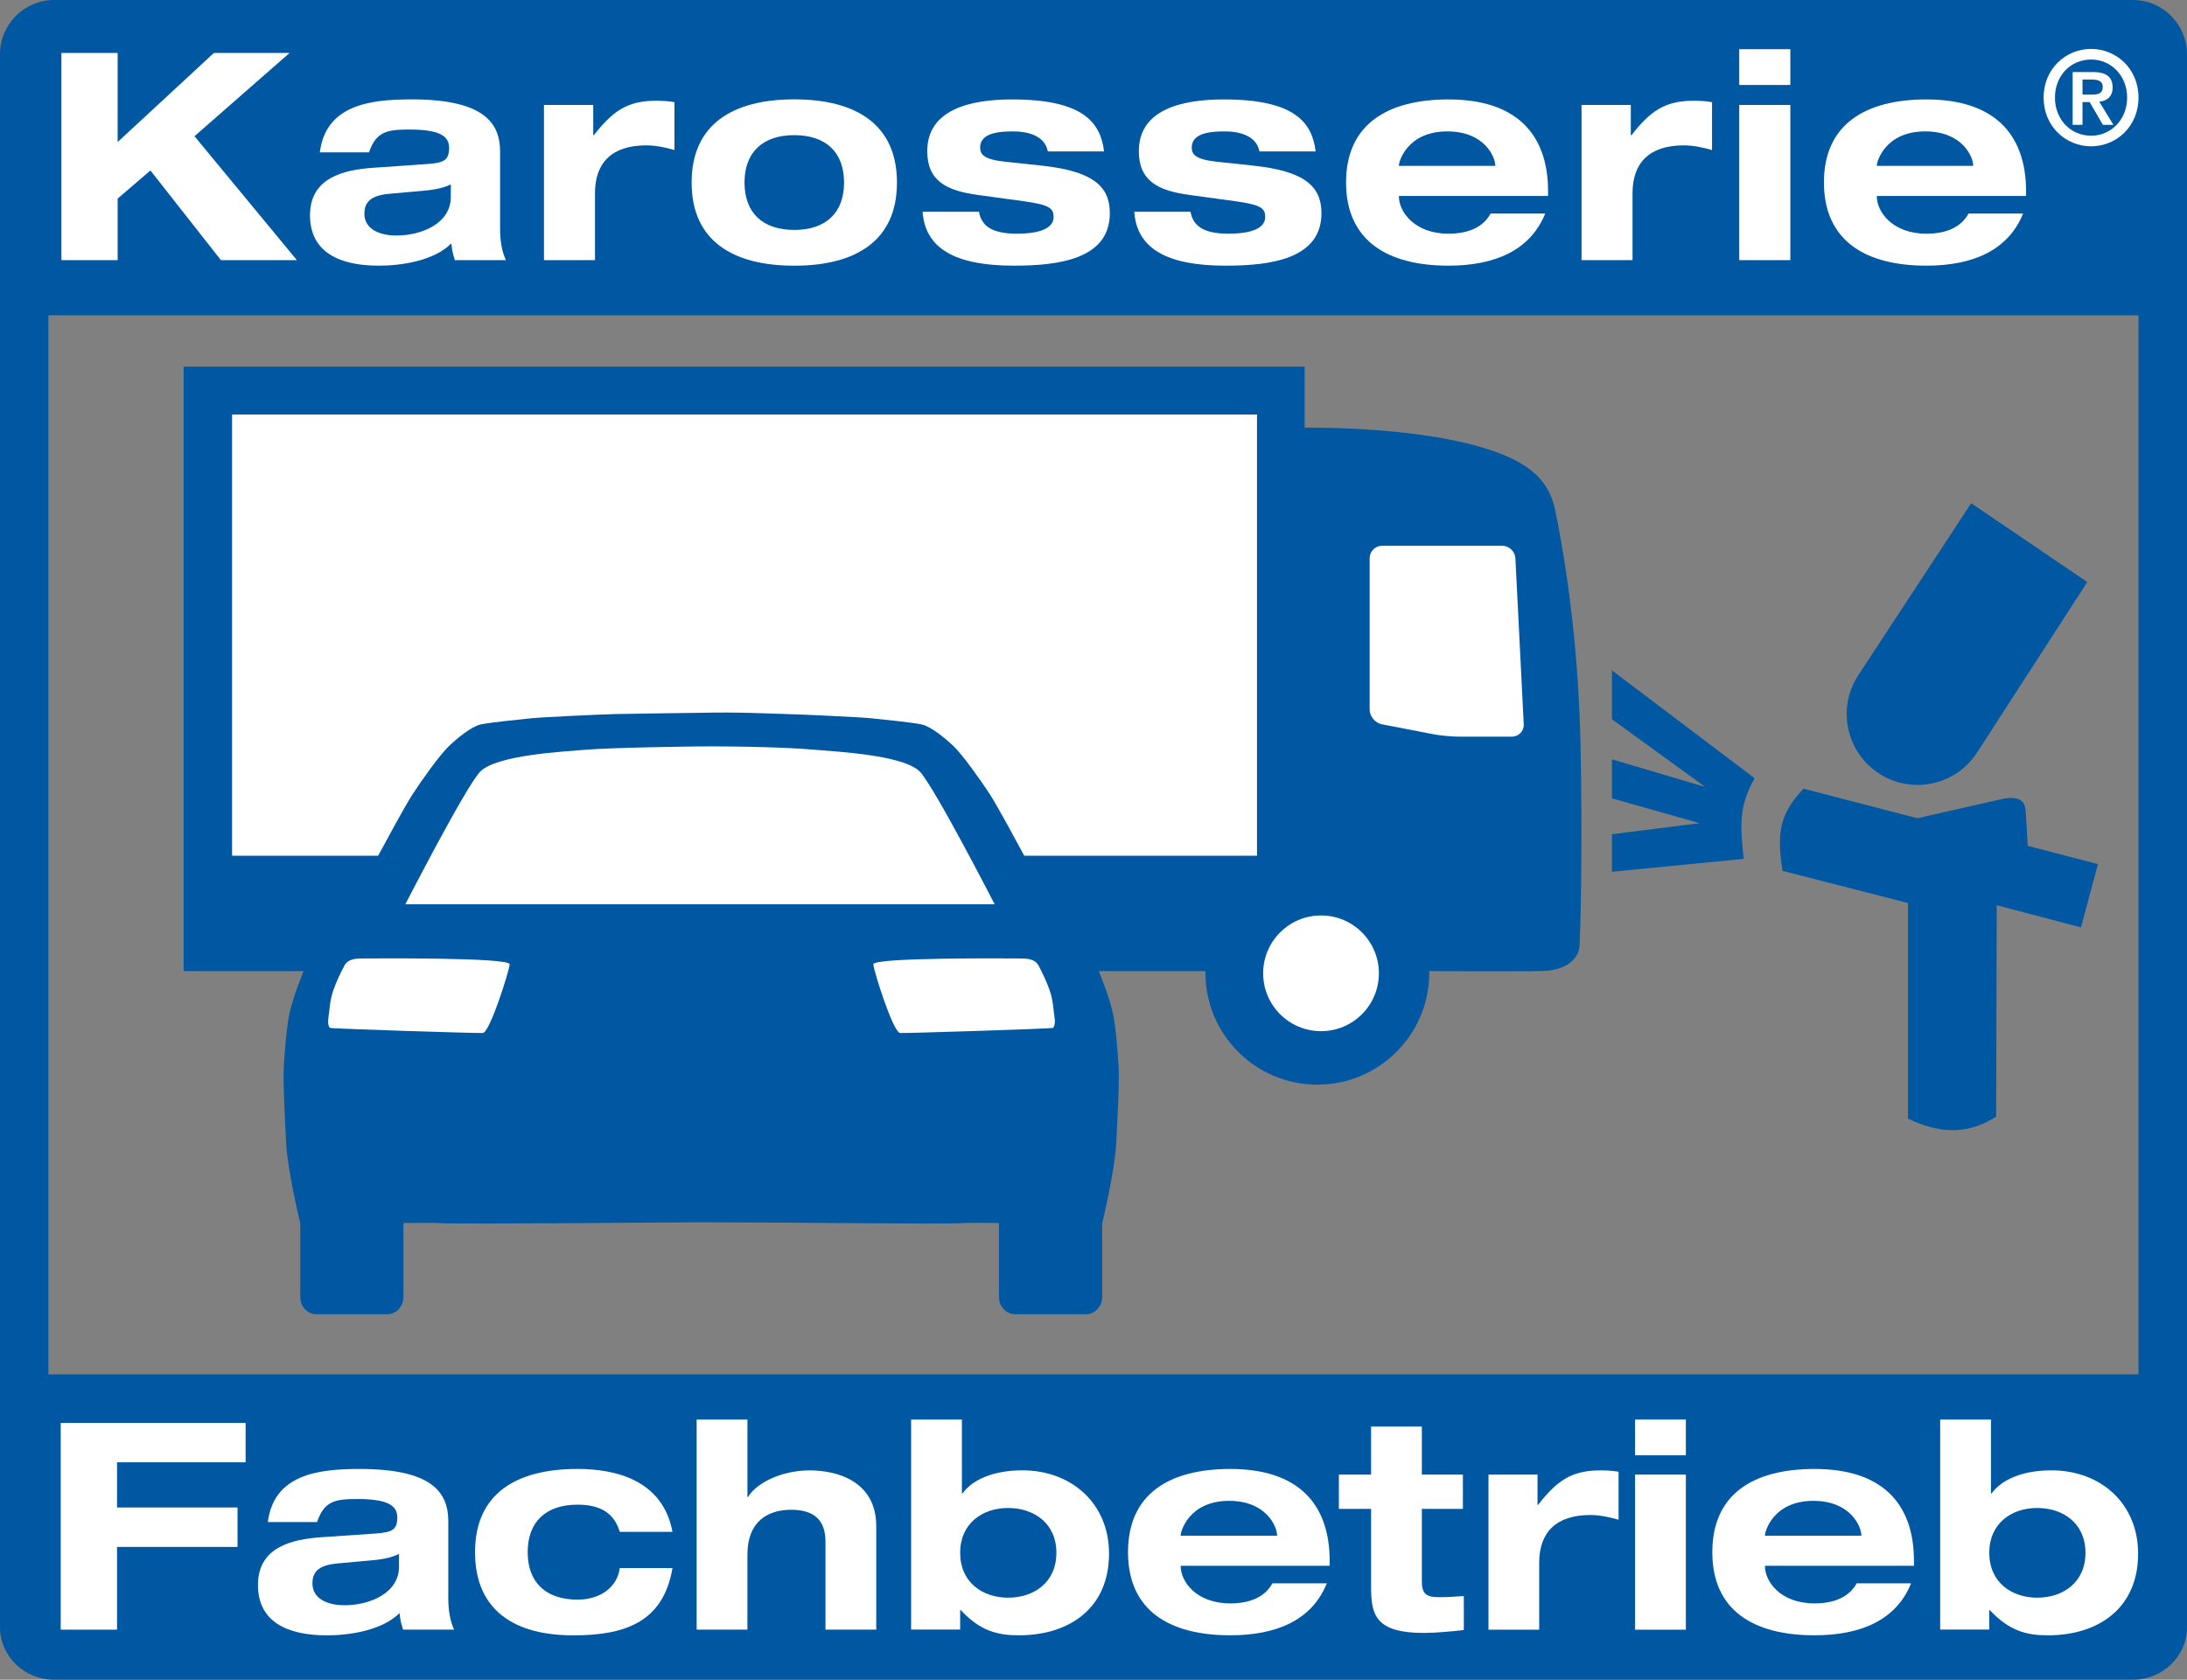 <?xml version="1.0" encoding="utf-8"?>
<!-- GW -->
<!DOCTYPE svg PUBLIC "-//W3C//DTD SVG 1.1//EN" "http://www.w3.org/Graphics/SVG/1.1/DTD/svg11.dtd">
<svg  version="1.1" id="Ebene_1" xmlns="http://www.w3.org/2000/svg" xmlns:xlink="http://www.w3.org/1999/xlink" width="82.5" height="63.382"
	 viewBox="0 0 82.5 63.382" overflow="visible" enable-background="new 0 0 82.5 63.382" xml:space="preserve">
<rect x="0" y="0" width="82.5" height="63.382" fill="#808080" stroke="none"/>
<g>
	<g>
		<path fill="#0057A2" d="M66.189,29.367c-0.619,1.083-0.535,1.843-0.412,3.042l-4.969,0.485V31.48l3.309-0.418l-3.309-0.938v-1.471
			l3.523,1.045l-3.523-2.558v-1.843L66.189,29.367z"/>
		<path fill="#0057A2" d="M75.519,30.151c0.822-0.171,0.885,0.232,0.9,0.502l0.074,1.265l2.648,0.689l-0.641,2.386l-3.178-0.835
			l-0.021,7.977c-1.137,0.729-2.211,0.611-3.326,0.074v-8.134l-4.732-1.215c-0.227-1.443-0.104-2.154,0.793-3.1l4.291,1.116
			L75.519,30.151z"/>
		<path fill="#0057A2" d="M74.359,18.99l4.379,2.973l-4.16,6.437c-0.805,1.239-2.459,1.591-3.697,0.786
			c-1.238-0.804-1.59-2.46-0.787-3.698L74.359,18.99z"/>
		<path fill="#0057A2" d="M80.669,51.861H1.826V11.897h78.844V51.861z M82.5,2.04C82.5,0.918,81.58,0,80.46,0H2.04
			C0.92,0,0,0.918,0,2.04v59.366c0,1.087,0.92,1.976,2.04,1.976h78.42c1.119,0,2.039-0.889,2.039-1.975V2.04z"/>
		<path fill="#0057A2" d="M59.621,28.051c-0.07-3.149-0.428-6.249-0.953-8.788c-0.211-1.018-0.82-1.698-2.246-2.211
			c-2.775-1.001-7.207-0.911-7.207-0.911v-2.307H6.928v22.809h38.548c-0.002,0.021-0.004,0.041-0.004,0.062
			c0,2.332,1.891,4.223,4.221,4.223c2.332,0,4.223-1.891,4.223-4.223c0-0.021-0.004-0.041-0.004-0.062c0,0,3.508,0.022,4.297-0.004
			c0.816-0.029,1.352-0.409,1.377-0.977C59.646,34.349,59.689,31.2,59.621,28.051"/>
		<rect x="8.754" y="15.641" fill="#FFFFFF" width="38.664" height="16.649"/>
		<path fill="#FFFFFF" d="M47.65,36.727c0-1.206,0.977-2.183,2.184-2.183c1.205,0,2.182,0.977,2.182,2.183s-0.977,2.183-2.182,2.183
			C48.626,38.909,47.65,37.933,47.65,36.727"/>
		<path fill="#FFFFFF" d="M57.48,27.326c0.014,0.258-0.188,0.47-0.447,0.47h-2.018c-0.26,0-0.68-0.04-0.934-0.089l-1.953-0.377
			c-0.254-0.049-0.461-0.301-0.461-0.56v-5.705c0-0.259,0.211-0.471,0.471-0.471h4.531c0.26,0,0.482,0.212,0.496,0.47L57.48,27.326z
			"/>
		<path fill="#0057A2" d="M26.46,26.896c1.396-0.034,2.618,0.034,3.222,0.048c0.604,0.014,2.797,0.119,3.178,0.159
			s1.566,0.158,1.906,0.232c0.34,0.075,0.862,0.493,1.208,0.824c0.346,0.33,1.038,1.309,1.355,1.795
			c0.316,0.486,1.067,1.89,1.337,2.389c0.269,0.5,0.68,1.188,0.868,1.452c0.187,0.263,0.41,0.357,0.639,0.485
			c0.228,0.129,0.445,0.425,0.527,0.581c0.083,0.154,0.428,0.971,0.745,1.768s0.504,1.363,0.581,1.843
			c0.076,0.479,0.135,1.174,0.169,1.748c0.036,0.573-0.034,1.883-0.087,2.922s-0.532,3.017-0.532,3.017v2.785
			c0,0.359-0.277,0.648-0.619,0.648h-2.654c-0.341,0-0.618-0.289-0.618-0.648v-2.795c-0.473-0.007-1.147-0.012-1.535,0.01
			c-0.638,0.037-7.334-0.039-9.696-0.039c0,0-9.063,0.076-9.701,0.039c-0.387-0.021-1.062-0.017-1.535-0.01v2.795
			c0,0.359-0.277,0.648-0.618,0.648h-2.654c-0.342,0-0.619-0.289-0.619-0.648v-2.785c0,0-0.479-1.978-0.532-3.017
			c-0.053-1.039-0.123-2.349-0.088-2.922c0.035-0.574,0.094-1.27,0.17-1.748c0.077-0.479,0.264-1.046,0.581-1.843
			c0.316-0.797,0.662-1.613,0.745-1.768c0.082-0.156,0.299-0.452,0.527-0.581c0.229-0.128,0.452-0.223,0.639-0.485
			c0.188-0.264,0.598-0.952,0.868-1.452c0.27-0.499,1.021-1.903,1.338-2.389c0.316-0.486,1.008-1.465,1.354-1.795
			c0.346-0.331,0.868-0.749,1.208-0.824c0.34-0.074,1.525-0.192,1.906-0.232s2.574-0.145,3.178-0.159
			C23.825,26.93,26.46,26.896,26.46,26.896"/>
		<path fill="#FFFFFF" d="M15.29,34.123c0,0,2.218-4.323,2.804-4.985c0.582-0.657,3.278-0.782,3.889-0.839
			c1.043-0.097,4.421-0.133,4.421-0.133c1.565-0.009,3.382,0.036,4.426,0.133c0.611,0.057,3.306,0.182,3.889,0.839
			c0.585,0.662,2.803,4.985,2.803,4.985H26.404H15.29z"/>
		<polygon fill="#FFFFFF" points="2.29,53.692 9.265,53.692 9.265,55.178 4.415,55.178 4.415,56.884 8.96,56.884 8.96,58.371 
			4.415,58.371 4.415,61.494 2.29,61.494 		"/>
		<path fill="#FFFFFF" d="M11.96,57.433c0.273-0.804,0.699-0.869,1.519-0.869c1.114,0,1.508,0.228,1.508,0.695
			c0,0.463-0.197,0.559-0.787,0.604l-2.043,0.14c-1.169,0.077-2.426,0.383-2.426,1.805c0,1.365,1.071,1.9,2.601,1.9
			c0.863,0,2.086-0.186,2.741-0.841c0.012,0.21,0.066,0.418,0.132,0.625h1.924c-0.131-0.294-0.218-0.666-0.218-1.181v-2.9
			c0-1.087-0.591-1.981-3.345-1.981c-1.573,0-3.234,0.207-3.463,2.004H11.96z M15.052,59.119c0,0.982-1.082,1.453-2.054,1.453
			c-0.721,0-1.212-0.296-1.212-0.82c0-0.523,0.338-0.71,1.015-0.764l1.115-0.101c0.382-0.031,0.776-0.075,1.136-0.251V59.119z"/>
		<path fill="#FFFFFF" d="M23.38,57.803c-0.23-0.773-0.82-1.026-1.595-1.026c-1.191,0-1.879,0.644-1.879,1.791
			s0.688,1.792,1.879,1.792c0.852,0,1.497-0.458,1.595-1.191h1.988c-0.349,2.071-1.835,2.539-3.747,2.539
			c-2.206,0-3.701-0.936-3.701-3.14s1.549-3.139,3.865-3.139c1.486,0,3.222,0.445,3.583,2.374H23.38z"/>
		<path fill="#FFFFFF" d="M26.28,53.566h1.915v2.923h0.023c0.283-0.492,1.203-1.005,2.331-1.005c0.993,0,2.506,0.383,2.506,2.108
			v3.901h-1.916v-3.322c0-0.809-0.427-1.201-1.292-1.201c-0.896,0-1.652,0.447-1.652,1.693v2.83H26.28V53.566z"/>
		<path fill="#FFFFFF" d="M34.37,61.491h1.85v-0.735h0.022c0.734,0.786,1.381,0.951,2.193,0.951c1.906,0,3.401-1.025,3.401-3.081
			c0-1.899-1.418-3.144-3.269-3.144c-1.087,0-1.887,0.349-2.26,0.873h-0.021v-2.789H34.37V61.491z M36.22,58.594
			c0-1.114,0.844-1.692,1.809-1.692c0.976,0,1.821,0.578,1.821,1.692s-0.845,1.693-1.821,1.693
			C37.064,60.287,36.22,59.708,36.22,58.594"/>
		<path fill="#FFFFFF" d="M48,59.743c-0.271,0.499-0.816,0.759-1.588,0.759c-1.307,0-1.873-0.845-1.873-1.397v-0.022h5.621v-0.174
			c0-2.199-1.223-3.479-3.748-3.479c-2.311,0-3.86,0.942-3.86,3.141c0,2.195,1.549,3.135,3.86,3.135
			c1.752,0,3.084-0.578,3.639-1.961H48z M44.539,57.948v-0.021c0-0.143,0.314-1.294,1.828-1.294c1.404,0,1.807,0.978,1.807,1.294
			v0.021H44.539z"/>
		<path fill="#FFFFFF" d="M51.72,53.829h1.916v1.813h1.549v1.293h-1.549v2.724c0,0.459,0.141,0.609,0.645,0.609
			c0.338,0,0.633-0.021,0.938-0.043v1.283c-0.359,0.044-1.08,0.109-1.506,0.109c-1.818,0-1.992-0.675-1.992-1.729v-2.953h-1.215
			v-1.293h1.215V53.829z"/>
		<path fill="#FFFFFF" d="M56.15,55.642H58v1.143h0.021c0.699-0.897,1.246-1.301,2.338-1.301c0.219,0,0.48,0.01,0.699,0.051v1.81
			c-0.35-0.099-0.699-0.175-1.059-0.178c-1.313,0-1.936,0.667-1.936,1.805v2.523H56.15V55.642z"/>
		<path fill="#FFFFFF" d="M61.679,53.565h1.916v1.349h-1.916V53.565z M61.679,55.642h1.916v5.853h-1.916V55.642z"/>
		<path fill="#FFFFFF" d="M70.041,59.743c-0.273,0.499-0.818,0.759-1.59,0.759c-1.307,0-1.871-0.845-1.871-1.397v-0.022h5.621
			v-0.174c0-2.199-1.223-3.479-3.75-3.479c-2.309,0-3.857,0.942-3.857,3.141c0,2.195,1.549,3.135,3.857,3.135
			c1.752,0,3.084-0.578,3.641-1.961H70.041z M66.58,57.948v-0.021c0-0.143,0.314-1.294,1.828-1.294c1.402,0,1.807,0.978,1.807,1.294
			v0.021H66.58z"/>
		<path fill="#FFFFFF" d="M73.189,61.491h1.852v-0.735h0.02c0.736,0.786,1.385,0.951,2.195,0.951c1.906,0,3.4-1.025,3.4-3.081
			c0-1.899-1.418-3.144-3.27-3.144c-1.086,0-1.885,0.349-2.258,0.873h-0.023v-2.789h-1.916V61.491z M75.041,58.594
			c0-1.114,0.844-1.692,1.809-1.692c0.977,0,1.82,0.578,1.82,1.692s-0.844,1.693-1.82,1.693
			C75.884,60.287,75.041,59.708,75.041,58.594"/>
		<polygon fill="#FFFFFF" points="8.07,1.997 10.925,1.997 7.337,5.14 11.199,9.816 8.333,9.816 5.674,6.432 4.438,7.494 
			4.438,9.816 2.316,9.816 2.316,1.997 4.438,1.997 4.438,5.359 		"/>
		<path fill="#FFFFFF" d="M13.92,5.748c0.273-0.795,0.698-0.86,1.516-0.86c1.112,0,1.505,0.226,1.505,0.689
			c0,0.467-0.197,0.565-0.785,0.609l-2.04,0.142c-1.167,0.076-2.422,0.38-2.422,1.796c0,1.365,1.069,1.901,2.596,1.901
			c0.862,0,2.084-0.185,2.738-0.842c0.011,0.22,0.066,0.426,0.131,0.633h1.924c-0.131-0.293-0.218-0.662-0.218-1.176V5.727
			c0-1.079-0.591-1.977-3.342-1.977c-1.57,0-3.229,0.209-3.458,1.998H13.92z M17.006,7.436c0,0.982-1.08,1.451-2.05,1.451
			c-0.72,0-1.21-0.294-1.21-0.818s0.337-0.709,1.014-0.764l1.112-0.098c0.382-0.032,0.774-0.076,1.134-0.249V7.436z"/>
		<path fill="#FFFFFF" d="M20.52,3.96h1.859v1.143h0.023c0.7-0.896,1.247-1.301,2.341-1.301c0.219,0,0.482,0.011,0.7,0.053v1.806
			c-0.35-0.099-0.7-0.175-1.061-0.176c-1.313,0-1.937,0.667-1.937,1.805v2.526H20.52V3.96z"/>
		<path fill="#FFFFFF" d="M26.09,6.888c0,2.202,1.557,3.138,3.873,3.138s3.873-0.936,3.873-3.138c0-2.202-1.557-3.139-3.873-3.139
			S26.09,4.686,26.09,6.888 M28.085,6.888c0-1.145,0.688-1.788,1.878-1.788s1.877,0.643,1.877,1.788s-0.687,1.788-1.877,1.788
			S28.085,8.033,28.085,6.888"/>
		<path fill="#FFFFFF" d="M36.93,7.99c0.088,0.501,0.438,0.828,1.43,0.828c0.872,0,1.385-0.207,1.385-0.632
			c0-0.327-0.164-0.457-1.09-0.588l-1.747-0.239c-1.229-0.164-1.929-0.545-1.929-1.656c0-1.568,1.611-1.951,3.206-1.951
			c2.697,0,3.332,0.888,3.463,1.961h-2.121c-0.109-0.585-0.742-0.755-1.299-0.755c-0.501,0-1.254,0.042-1.254,0.606
			c0,0.269,0.141,0.454,0.971,0.542l1.331,0.141c1.957,0.207,2.59,0.784,2.59,1.798c0,1.739-1.946,1.98-3.615,1.98
			c-2.22,0-3.349-0.647-3.448-2.035H36.93z"/>
		<path fill="#FFFFFF" d="M44.91,7.99c0.09,0.501,0.438,0.828,1.43,0.828c0.875,0,1.387-0.207,1.387-0.632
			c0-0.327-0.164-0.457-1.09-0.588l-1.748-0.239c-1.227-0.164-1.929-0.545-1.929-1.656c0-1.568,1.611-1.951,3.207-1.951
			c2.697,0,3.332,0.888,3.463,1.961h-2.121c-0.109-0.585-0.742-0.755-1.299-0.755c-0.502,0-1.254,0.042-1.254,0.606
			c0,0.269,0.143,0.454,0.971,0.542l1.33,0.141c1.959,0.207,2.592,0.784,2.592,1.798c0,1.739-1.947,1.98-3.615,1.98
			c-2.221,0-3.349-0.647-3.447-2.035H44.91z"/>
		<path fill="#FFFFFF" d="M56.23,8.058c-0.271,0.5-0.816,0.76-1.588,0.76c-1.305,0-1.871-0.847-1.871-1.4V7.395h5.627V7.221
			c0-2.188-1.227-3.469-3.756-3.469c-2.309,0-3.865,0.943-3.865,3.13c0,2.199,1.557,3.143,3.865,3.143
			c1.752,0,3.088-0.582,3.648-1.967H56.23z M52.771,6.258V6.237c0-0.14,0.314-1.279,1.828-1.279c1.402,0,1.805,0.967,1.805,1.279
			v0.021H52.771z"/>
		<path fill="#FFFFFF" d="M59.66,3.96h1.859v1.143h0.023c0.701-0.896,1.246-1.301,2.34-1.301c0.219,0,0.482,0.011,0.701,0.053v1.806
			c-0.352-0.099-0.701-0.175-1.063-0.176c-1.313,0-1.936,0.667-1.936,1.805v2.526H59.66V3.96z"/>
		<path fill="#FFFFFF" d="M65.609,1.856h1.928v1.35h-1.928V1.856z M65.609,3.96h1.928v5.856h-1.928V3.96z"/>
		<path fill="#FFFFFF" d="M74.259,8.058c-0.271,0.5-0.816,0.76-1.588,0.76c-1.305,0-1.871-0.847-1.871-1.4V7.395h5.629V7.221
			c0-2.188-1.229-3.469-3.758-3.469c-2.309,0-3.867,0.943-3.867,3.13c0,2.199,1.559,3.143,3.867,3.143
			c1.75,0,3.088-0.582,3.646-1.967H74.259z M70.8,6.258V6.237c0-0.14,0.316-1.279,1.826-1.279c1.404,0,1.807,0.967,1.807,1.279
			v0.021H70.8z"/>
		<path fill="#FFFFFF" d="M77.519,3.682c0-0.843,0.607-1.436,1.363-1.436c0.742,0,1.359,0.593,1.359,1.436
			c0,0.843-0.617,1.439-1.359,1.439C78.126,5.121,77.519,4.525,77.519,3.682 M77.091,3.682c0,1.097,0.846,1.839,1.791,1.839
			s1.789-0.742,1.789-1.839c0-1.095-0.844-1.836-1.789-1.836S77.091,2.587,77.091,3.682 M78.187,4.711h0.371V3.853h0.271
			l0.498,0.858h0.398l-0.535-0.873c0.277-0.03,0.504-0.176,0.504-0.536c0-0.418-0.266-0.584-0.75-0.584h-0.758V4.711z M78.558,3.001
			h0.348c0.193,0,0.416,0.039,0.416,0.272c0,0.267-0.189,0.297-0.42,0.297h-0.344V3.001z"/>
		<path fill="#FFFFFF" d="M12.44,38.785c-0.115-0.16-0.04-0.417-0.022-0.608c0.025-0.269,0.062-0.544,0.152-0.8
			c0.114-0.324,0.261-0.636,0.421-0.939c0.138-0.26,0.431-0.271,0.71-0.271c0.249,0,5.548-0.051,5.525,0.222
			c-0.023,0.273-0.752,2.577-1.012,2.59C17.954,38.992,12.463,38.817,12.44,38.785"/>
		<path fill="#FFFFFF" d="M39.73,38.785c0.115-0.16,0.04-0.417,0.022-0.608c-0.025-0.269-0.062-0.544-0.152-0.8
			c-0.114-0.324-0.261-0.636-0.421-0.939c-0.139-0.26-0.431-0.271-0.71-0.271c-0.249,0-5.548-0.051-5.525,0.222
			c0.023,0.273,0.751,2.577,1.012,2.59C34.216,38.992,39.707,38.817,39.73,38.785"/>
	</g>
</g>
</svg>
